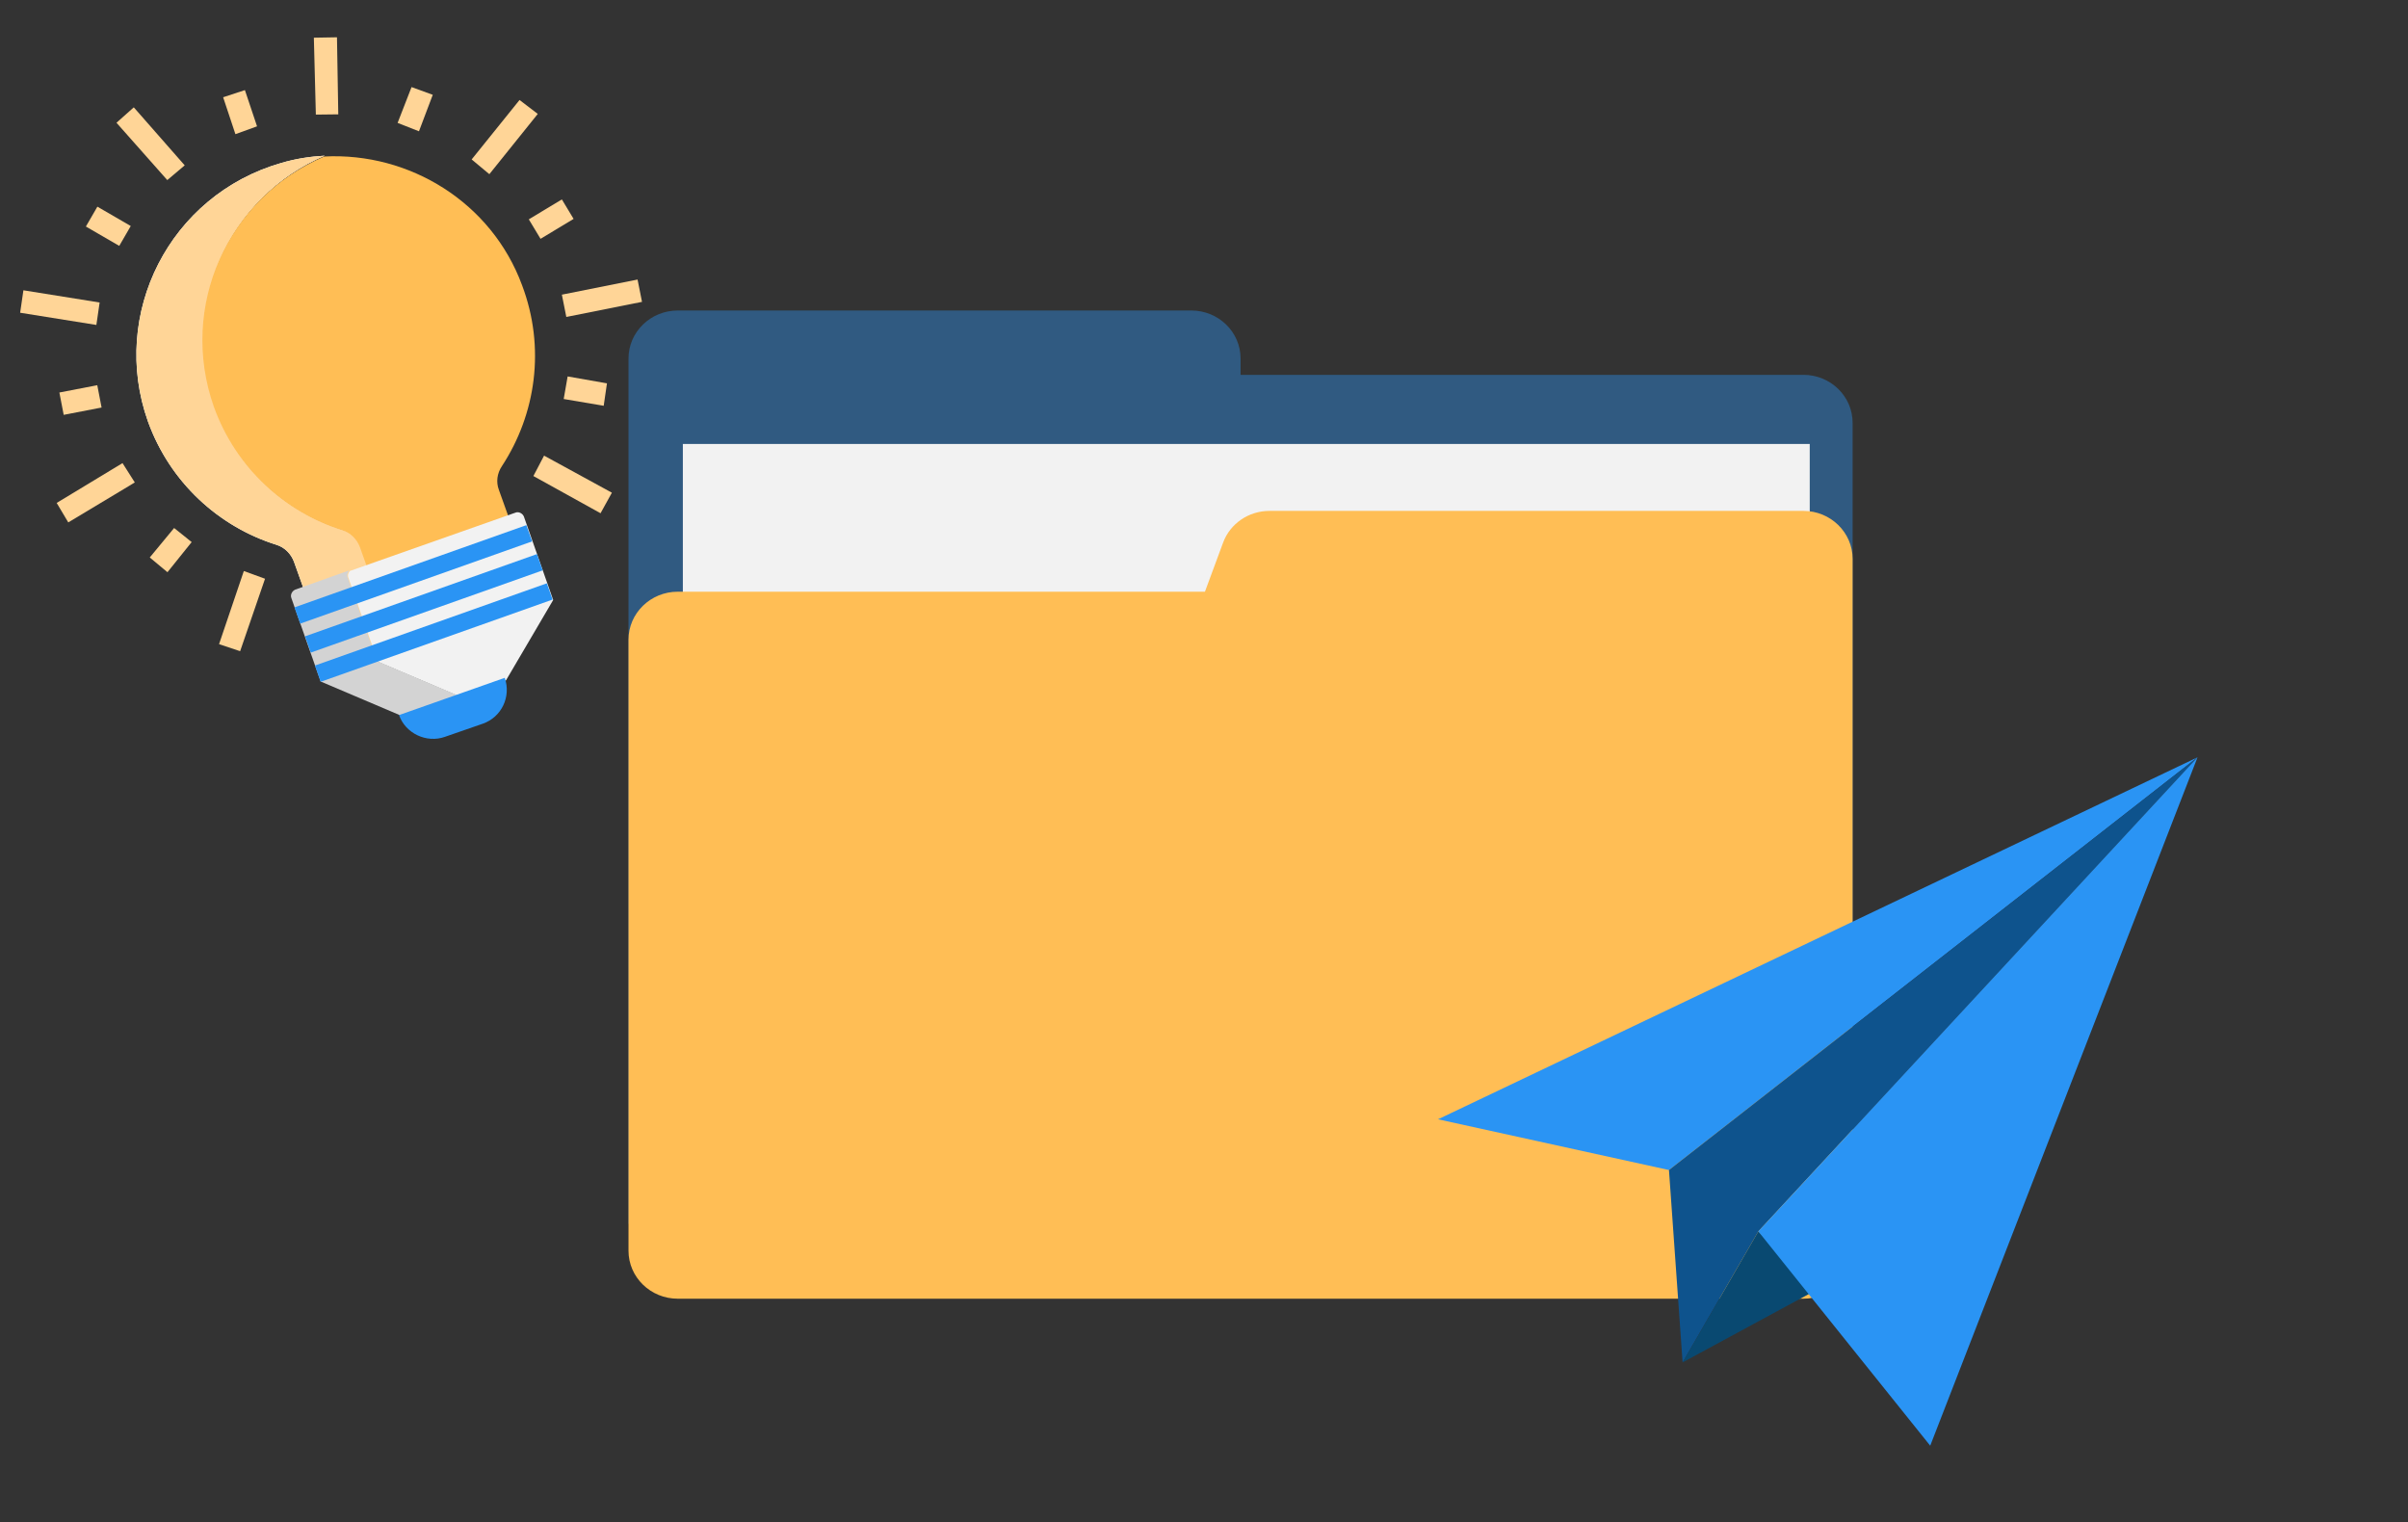 <svg width="318" height="201" viewBox="0 0 318 201" fill="none" xmlns="http://www.w3.org/2000/svg">
<rect x="0" y="0" width="318" height="201" fill="#333333" stroke="none"/>
<g opacity="0.4">
<path d="M163.83 49.494V47.336C163.83 43.838 160.916 41 157.326 41H89.504C85.914 41 83 43.838 83 47.336V161.613H244.656V55.83C244.656 52.332 241.743 49.494 238.152 49.494H163.83Z" fill="#2A94F4"/>
</g>
<path d="M238.993 58.624H90.177V162.774H238.993V58.624Z" fill="#F2F2F2"/>
<path d="M161.525 71.648L159.123 78.133H89.504C85.914 78.133 83 80.971 83 84.469V165.155C83 168.654 85.914 171.491 89.504 171.491H238.152C241.743 171.491 244.656 168.654 244.656 165.155V73.798C244.656 70.3 241.743 67.462 238.152 67.462H167.645C164.903 67.462 162.453 69.135 161.525 71.648Z" fill="#FFBE55"/>
<path d="M17.267 29.845L12.86 27.29L11.342 29.913L15.749 32.468L17.267 29.845Z" fill="#FFD597"/>
<path d="M12.727 42.908L13.157 39.945L3.091 38.333L2.661 41.296L12.727 42.908Z" fill="#FFD597"/>
<path d="M7.841 51.83L8.411 54.779L13.415 53.813L12.846 50.864L7.841 51.83Z" fill="#FFD597"/>
<path d="M17.802 63.705L16.179 61.151L7.484 66.412L9.018 68.983L17.802 63.705Z" fill="#FFD597"/>
<path d="M25.312 71.58L22.993 69.722L19.778 73.612L22.115 75.559L25.312 71.58Z" fill="#FFD597"/>
<path d="M31.712 85.987L35.001 76.422L32.2 75.403L28.928 85.058L31.712 85.987Z" fill="#FFD597"/>
<path d="M79.307 67.772L80.807 65.06L71.85 60.165L70.439 62.859L79.307 67.772Z" fill="#FFD597"/>
<path d="M79.725 53.583L80.155 50.62L74.962 49.707L74.442 52.687L79.725 53.583Z" fill="#FFD597"/>
<path d="M84.784 39.86L84.196 36.914L74.2 38.908L74.787 41.853L84.784 39.86Z" fill="#FFD597"/>
<path d="M74.199 26.332L69.834 28.963L71.384 31.535L75.749 28.904L74.199 26.332Z" fill="#FFD597"/>
<path d="M71.018 15.042L68.61 13.203L62.287 21.053L64.624 22.999L71.018 15.042Z" fill="#FFD597"/>
<path d="M55.328 17.336L57.151 12.518L54.349 11.499L52.508 16.228L55.328 17.336Z" fill="#FFD597"/>
<path d="M44.673 15.099L44.501 4.925L41.448 4.977L41.711 15.133L44.673 15.099Z" fill="#FFD597"/>
<path d="M33.945 16.682L32.342 11.898L29.468 12.842L31.089 17.716L33.945 16.682Z" fill="#FFD597"/>
<path d="M24.393 21.835L17.669 14.174L15.383 16.208L22.09 23.779L24.393 21.835Z" fill="#FFD597"/>
<path d="M28.338 53.715C31.261 61.856 37.701 67.624 45.321 70.002C46.41 70.342 47.231 71.199 47.623 72.235L52.274 85.321L43.866 88.297L38.822 74.175C38.43 73.14 37.609 72.283 36.521 71.943C28.901 69.565 22.443 63.707 19.538 55.656C14.477 41.445 22.392 25.761 37.138 21.521C39.066 20.951 40.958 20.666 42.886 20.56C30.139 25.979 23.651 40.451 28.338 53.715Z" fill="white"/>
<path d="M28.338 53.715C31.261 61.856 37.701 67.624 45.321 70.002C46.41 70.342 47.231 71.199 47.623 72.235L52.274 85.321L43.866 88.297L38.822 74.175C38.43 73.14 37.609 72.283 36.521 71.943C28.901 69.565 22.443 63.707 19.538 55.656C14.477 41.445 22.392 25.761 37.138 21.521C39.066 20.951 40.958 20.666 42.886 20.56C30.139 25.979 23.651 40.451 28.338 53.715Z" fill="#FFD597"/>
<path d="M68.935 37.638C72.072 45.921 70.764 54.72 66.281 61.554C65.637 62.517 65.494 63.66 65.886 64.695L70.912 78.727L52.185 85.338L47.533 72.253C47.141 71.217 46.321 70.36 45.232 70.02C37.612 67.642 31.154 61.784 28.249 53.733C23.562 40.469 30.067 26.086 42.814 20.667C54.113 20.084 64.907 26.748 68.935 37.638Z" fill="#FFBE55"/>
<path d="M49.792 87.3L45.925 76.285C45.764 75.946 45.889 75.643 46.104 75.322L38.999 77.852C38.57 78.031 38.302 78.548 38.48 78.977L42.347 89.991L53.197 94.602L66.64 89.88L66.711 89.773L60.641 91.911L49.792 87.3Z" fill="#D3D3D3"/>
<path d="M69.186 68.213C69.008 67.784 68.49 67.516 68.062 67.695L46.211 75.393C45.979 75.625 45.871 76.018 46.032 76.357L49.899 87.372L60.748 91.983L66.818 89.844L73.053 79.228L69.186 68.213Z" fill="#F2F2F2"/>
<path d="M63.781 95.554L58.746 97.301C56.319 98.156 53.553 96.852 52.697 94.424L66.658 89.505C67.531 92.022 66.209 94.699 63.781 95.554Z" fill="#2A94F4"/>
<path d="M39.648 82.347L70.272 71.489L69.511 69.345L38.887 80.203L39.648 82.347Z" fill="#2A94F4"/>
<path d="M41.042 86.172L71.666 75.314L70.906 73.169L40.281 84.028L41.042 86.172Z" fill="#2A94F4"/>
<path d="M42.35 90.028L72.974 79.17L72.214 77.025L41.59 87.884L42.35 90.028Z" fill="#2A94F4"/>
<path d="M220.404 154.5L189.904 147.8L290.204 100L220.404 154.5Z" fill="#2A94F4"/>
<path d="M220.404 154.5L222.204 179.9L232.204 162.6L290.204 100L220.404 154.5Z" fill="#0E538D"/>
<path d="M222.204 179.9L240.304 170.1L232.204 162.6L222.204 179.9Z" fill="#094971"/>
<path d="M232.204 162.6L254.904 190.9L290.204 100L232.204 162.6Z" fill="#2A94F4"/>
</svg>
